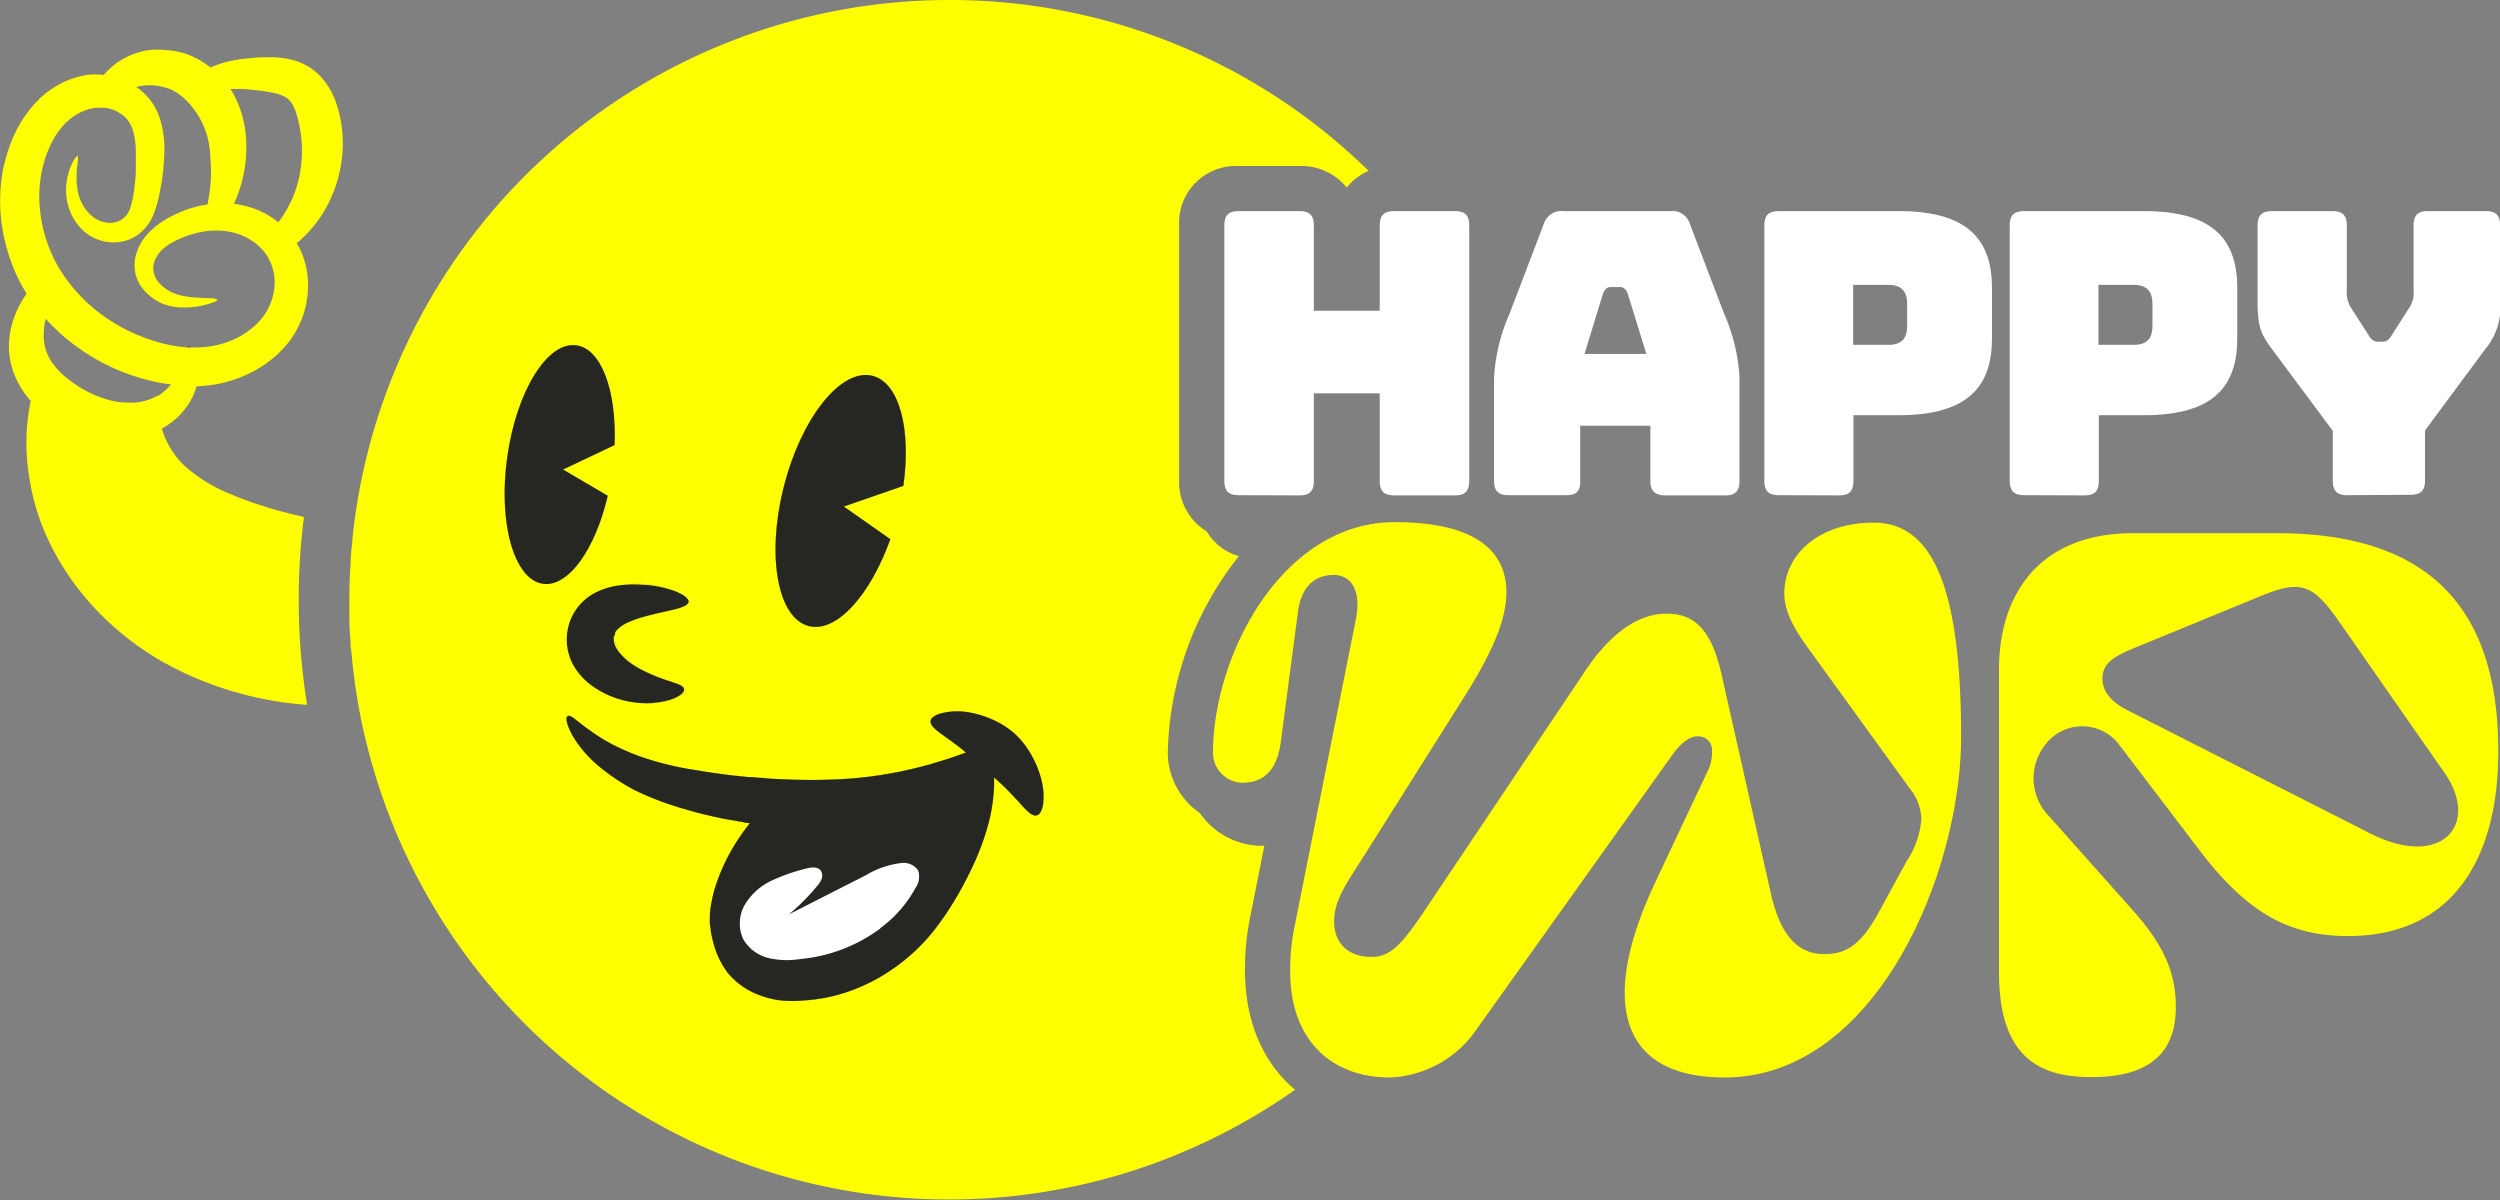 <svg xmlns="http://www.w3.org/2000/svg" viewBox="0 0 249.4 119.71"><rect x="0" y="0" width="249.4" height="119.71" fill="#808080" stroke="none"/><g id="Capa_2" data-name="Capa 2"><g id="LINE"><path d="M19.08,34.66l-.37,0a.19.19,0,0,1,.1-.08c.07,0,.15,0,.25.08Z" style="fill:#1d1d1b"></path><path d="M5.32,36.43A4.83,4.83,0,0,1,5,35.87c0-.08-.09-.16-.13-.24Z" style="fill:#1d1d1b"></path><path d="M34,12.05a11.62,11.62,0,0,0-.29-1.21,9,9,0,0,0-.5-1.38,7.17,7.17,0,0,0-1-1.56,5.23,5.23,0,0,0-.74-.75,5.35,5.35,0,0,0-.9-.62,6.58,6.58,0,0,0-1.92-.67,10.26,10.26,0,0,0-1.78-.15c-.56,0-1.06,0-1.59.06s-1.06.09-1.58.18A10.63,10.63,0,0,0,21,6.73l-.1-.08a10.29,10.29,0,0,0-1.25-.8,8.59,8.59,0,0,0-1.49-.6A8.27,8.27,0,0,0,16.52,5,7.32,7.32,0,0,0,14.83,5a7.51,7.51,0,0,0-3,1.15,7,7,0,0,0-1.18,1c-.1.11-.2.21-.29.32h-.06a7.18,7.18,0,0,0-1.54,0,8.47,8.47,0,0,0-2.85.94,9.32,9.32,0,0,0-2.32,1.8A11.74,11.74,0,0,0,1.9,12.51,13.22,13.22,0,0,0,.82,15c-.15.41-.25.84-.37,1.27s-.2.85-.25,1.28a17,17,0,0,0,0,5,18.41,18.41,0,0,0,1.28,4.51,18.86,18.86,0,0,0,1.17,2.24,11.09,11.09,0,0,0-.73,1.21,9.12,9.12,0,0,0-1,3.38A7.51,7.51,0,0,0,1,35.8a7.84,7.84,0,0,0,.53,1.8A9.07,9.07,0,0,0,3.07,40a21.46,21.46,0,0,0-.38,2.64,21.74,21.74,0,0,0,.23,5A23,23,0,0,0,4.43,53,25.75,25.75,0,0,0,7.11,57.8a27.4,27.4,0,0,0,3.27,3.82,29.33,29.33,0,0,0,3.12,2.64,30.5,30.5,0,0,0,2.85,1.83l.87.47.45.23.47.23c.62.31,1.3.58,2,.88l1.06.4.54.2.56.18c.37.12.74.25,1.12.35l1.15.31.29.08.29.06.59.14.59.12.59.11,1.19.2,1.19.15,1.34.12a65.83,65.83,0,0,1-.32-18.74l-1.44-.35-.42-.11L28,51l-.81-.23c-.54-.17-1.06-.32-1.53-.48-.95-.31-1.78-.63-2.47-.92a16,16,0,0,1-4.75-2.87A8.48,8.48,0,0,1,16.62,44a8.38,8.38,0,0,1-.48-1.24,7.65,7.65,0,0,0,1.2-.81,7,7,0,0,0,1.19-1.25,6.26,6.26,0,0,0,.81-1.4c.1-.26.19-.51.26-.76a14.63,14.63,0,0,0,2.34-.28,13,13,0,0,0,2.58-.84A11.84,11.84,0,0,0,26.9,36a10.5,10.5,0,0,0,2-2,9.24,9.24,0,0,0,1.83-5.51,8.38,8.38,0,0,0-.5-2.92,7.5,7.5,0,0,0-.63-1.31c.27-.22.53-.46.79-.71a12.46,12.46,0,0,0,2.05-2.66,13.43,13.43,0,0,0,1.29-3.13A13,13,0,0,0,34,12.05ZM15.73,39.51l-.07,0a5.93,5.93,0,0,1-2.09.65,5.62,5.62,0,0,1-.7,0,6.85,6.85,0,0,1-1.57-.15,10.86,10.86,0,0,1-3.65-1.58,11.24,11.24,0,0,1-1.43-1.1,7.11,7.11,0,0,1-.9-1c-.13-.18-.26-.37-.37-.56l-.12-.24a4.43,4.43,0,0,1-.46-1.73,6.76,6.76,0,0,1,.19-2,21.21,21.21,0,0,0,1.5,1.5,20.87,20.87,0,0,0,6.41,3.9c.28.1.57.21.86.3a20.7,20.7,0,0,0,2.35.63c.39.08.79.15,1.2.2l.18,0A4.91,4.91,0,0,1,15.73,39.51Zm11.4-9.65c-.05.15-.11.29-.16.44a3.89,3.89,0,0,1-.19.42,3,3,0,0,1-.22.39,2.12,2.12,0,0,1-.12.2l-.13.19A6.54,6.54,0,0,1,25,32.84a7.75,7.75,0,0,1-1.63,1,8.85,8.85,0,0,1-1.8.6,10.07,10.07,0,0,1-2.51.22l-.38,0-.89-.09A15.72,15.72,0,0,1,16,34.2c-.44-.12-.87-.25-1.29-.41a4.09,4.09,0,0,1-.49-.18c-.56-.21-1.09-.46-1.6-.7-.25-.14-.5-.26-.74-.4s-.48-.27-.7-.42a16.94,16.94,0,0,1-2.35-1.77,16.63,16.63,0,0,1-2-2.19l-.27-.37a15.15,15.15,0,0,1-.89-1.4c-.2-.36-.38-.73-.55-1.12a14.35,14.35,0,0,1-1.2-5.46,13.34,13.34,0,0,1,.13-2A11.55,11.55,0,0,1,5.27,14a7.63,7.63,0,0,1,1.11-1.55,6.68,6.68,0,0,1,.68-.63,5.24,5.24,0,0,1,.76-.5,5.15,5.15,0,0,1,1-.42,5.42,5.42,0,0,1,.65-.14,3.89,3.89,0,0,1,.83,0l.23,0a3.63,3.63,0,0,1,.57.13,3.53,3.53,0,0,1,1.38.81,2.6,2.6,0,0,1,.47.59,3.36,3.36,0,0,1,.32.74,8.18,8.18,0,0,1,.28,1.9c0,.7,0,1.39,0,2.07s-.1,1.35-.18,2A8.94,8.94,0,0,1,13,20.74a2.29,2.29,0,0,1-.73,1.07,2.26,2.26,0,0,1-1.16.42A2.8,2.8,0,0,1,9.9,22a3.26,3.26,0,0,1-.55-.31,3.07,3.07,0,0,1-.47-.41,4.32,4.32,0,0,1-1.09-2.06,6.81,6.81,0,0,1-.14-1.9c0-.55.09-1,.12-1.28s0-.47,0-.5-.19.09-.36.37a5.46,5.46,0,0,0-.56,1.29,6.34,6.34,0,0,0-.24,2.27,5.58,5.58,0,0,0,1.14,2.94,6,6,0,0,0,.65.69,4.67,4.67,0,0,0,.85.57,4.47,4.47,0,0,0,2.13.51,4.18,4.18,0,0,0,2.34-.73,4.68,4.68,0,0,0,1.57-2,11.5,11.5,0,0,0,.64-2.22c.15-.73.27-1.48.35-2.25a23.07,23.07,0,0,0,.12-2.37A9.9,9.9,0,0,0,16,12a5.92,5.92,0,0,0-.6-1.41,6,6,0,0,0-1.81-1.91,4.92,4.92,0,0,1,1.57-.17,4.74,4.74,0,0,1,.93.13A5.59,5.59,0,0,1,17,8.9a6.22,6.22,0,0,1,.76.43l.16.12c.17.13.34.26.49.4l.25.25a7.9,7.9,0,0,1,.7.82,8,8,0,0,1,.74,1.19,8.89,8.89,0,0,1,.65,1.75A11.32,11.32,0,0,1,21,16,14.25,14.25,0,0,1,21,18.39c-.07.68-.18,1.36-.29,2a11.55,11.55,0,0,0-4,1.4,8.27,8.27,0,0,0-1.85,1.4,6.11,6.11,0,0,0-.73.93,5.18,5.18,0,0,0-.49,1.07,3.89,3.89,0,0,0-.08,2.29,4,4,0,0,0,.45,1,4.85,4.85,0,0,0,.64.77,5.09,5.09,0,0,0,1.47,1,5.35,5.35,0,0,0,1.46.38,7.81,7.81,0,0,0,2.29-.09,8.71,8.71,0,0,0,1.36-.36c.3-.11.45-.2.44-.27s-.18-.12-.49-.15-.76,0-1.32-.06a9.53,9.53,0,0,1-2-.27A4.7,4.7,0,0,1,16.84,29a3.74,3.74,0,0,1-.94-.75,2.36,2.36,0,0,1-.55-1A2,2,0,0,1,15.44,26a3,3,0,0,1,.31-.59,3.77,3.77,0,0,1,.46-.54A5.93,5.93,0,0,1,17.55,24a10.26,10.26,0,0,1,2.59-.87,7.63,7.63,0,0,1,1-.12,7.3,7.3,0,0,1,.81,0H22a7,7,0,0,1,.92.11,6.88,6.88,0,0,1,.89.24,8.08,8.08,0,0,1,.85.37,7.94,7.94,0,0,1,.78.5l.23.19a5.77,5.77,0,0,1,.44.42,4.56,4.56,0,0,1,.78,1.13,2.52,2.52,0,0,1,.15.34A5.14,5.14,0,0,1,27.4,28,6,6,0,0,1,27.13,29.86ZM30,16.8a11.62,11.62,0,0,1-.61,2.44,11.85,11.85,0,0,1-1.17,2.3c-.15.22-.29.43-.45.63a9,9,0,0,0-1.35-.89,10.75,10.75,0,0,0-1.27-.54,10.67,10.67,0,0,0-1.32-.34l-.48-.07c.16-.37.31-.76.46-1.17a13.54,13.54,0,0,0,.7-5.81,11,11,0,0,0-.67-2.78A9.52,9.52,0,0,0,23,8.88c.34,0,.69,0,1.06,0s.88.06,1.34.11,1,.11,1.38.18a6.37,6.37,0,0,1,1.16.28,2.61,2.61,0,0,1,.77.4,1.79,1.79,0,0,1,.43.51,4.65,4.65,0,0,1,.35.74,6.36,6.36,0,0,1,.25.88c.08.29.13.57.18.83A12.32,12.32,0,0,1,30,16.8Z" style="fill:#ff0"></path><path d="M94.7,0A59.86,59.86,0,0,0,35.3,52.48c-.06.46-.11.93-.15,1.4,0,.3-.06.6-.09.9s-.05.59-.07.89,0,.63-.05.95c-.06,1.07-.09,2.15-.09,3.23,0,.52,0,1,0,1.55q0,1.27.12,2.55c0,.35,0,.7.08,1,.15,1.78.38,3.54.68,5.28a59.87,59.87,0,0,0,93.47,38.48c-3.18-2.64-5-6.79-5-11.88a26.44,26.44,0,0,1,.43-4.91l1.5-7.54h-.36a7.57,7.57,0,0,1-6.07-3.27,7.33,7.33,0,0,1-3.2-6.07,32.61,32.61,0,0,1,7.09-19.56,5.46,5.46,0,0,1-3.21-2.47A5.71,5.71,0,0,1,117.63,48V22.48a5.67,5.67,0,0,1,5.92-5.92h6.1a5.8,5.8,0,0,1,4.7,2.15,5.49,5.49,0,0,1,2.19-1.66A59.68,59.68,0,0,0,94.7,0ZM78.17,48.64c1.73-6.9,5.68-11.9,8.82-11.16,2.71.63,3.94,5.3,3.13,11l-5.94,2.06,4.64,3.26c-2,5.57-5.33,9.32-8.08,8.68C77.59,61.73,76.44,55.54,78.17,48.64Zm-14.26,9.6A11.11,11.11,0,0,1,67.4,59c.85.35,1.33.73,1.29,1.05s-.62.55-1.47.76-2,.43-3.09.75a10.15,10.15,0,0,0-1.56.57,3.33,3.33,0,0,0-1,.69,1.36,1.36,0,0,0-.21.29v.06s0,0,0,.05,0,.06,0,.1a.65.65,0,0,0,0,.2,1.77,1.77,0,0,0,0,.22,1.55,1.55,0,0,0,.06.48,2.57,2.57,0,0,0,.43.81,6.3,6.3,0,0,0,1,1,9.32,9.32,0,0,0,1.37.85,17.58,17.58,0,0,0,2.75,1.11c.77.26,1.33.43,1.4.76s-.41.75-1.32,1.06a8.53,8.53,0,0,1-3.7.27,9.17,9.17,0,0,1-4.42-1.84,6.58,6.58,0,0,1-1.68-2,5.41,5.41,0,0,1-.58-2.4,5.12,5.12,0,0,1,.12-1.13,4.25,4.25,0,0,1,.17-.63,4.55,4.55,0,0,1,.28-.65,5.24,5.24,0,0,1,2-2.13,6.24,6.24,0,0,1,1.25-.56,7.33,7.33,0,0,1,1.23-.3A10.46,10.46,0,0,1,63.91,58.24Zm-9.74,0c-2.89-.41-4.49-6.06-3.57-12.63s4-11.57,6.9-11.16c2.49.35,4,4.58,3.81,9.95l-5.14,2.44,4.46,2.62C59.38,54.81,56.7,58.59,54.17,58.24Zm49.89,22a2.24,2.24,0,0,1-.25.77.64.64,0,0,1-.4.34c-.32.07-.69-.2-1.1-.61s-.89-1-1.4-1.5a20.14,20.14,0,0,0-1.57-1.52l-.17-.15v.06c0,.25,0,.51,0,.79a17.27,17.27,0,0,1-.57,3.78A25.36,25.36,0,0,1,97,86.5a35.61,35.61,0,0,1-2.38,4.3c-.22.35-.46.69-.69,1l-.38.53c-.13.17-.26.35-.4.52l-.41.5c-.13.16-.28.32-.43.48-.28.32-.58.61-.88.91a19.61,19.61,0,0,1-3.77,2.81,18.56,18.56,0,0,1-3.47,1.52,16.87,16.87,0,0,1-3.88.73,12.93,12.93,0,0,1-2.47,0A9.34,9.34,0,0,1,75.1,99a7.51,7.51,0,0,1-1.38-.86A6.87,6.87,0,0,1,72.56,97a8.39,8.39,0,0,1-1.34-2.74,14,14,0,0,1-.31-1.36c0-.2-.07-.5-.1-.76V91.7c0-.13,0-.25,0-.38A8.83,8.83,0,0,1,71,89.91a12.17,12.17,0,0,1,.31-1.29,19.26,19.26,0,0,1,1.91-4.23,22.49,22.49,0,0,1,1.59-2.28c-.2,0-.39,0-.6-.08l-.92-.16-1-.17-1-.21c-.66-.16-1.33-.3-2-.49l-1-.29-.51-.14-.51-.17a27.89,27.89,0,0,1-4-1.6A20.07,20.07,0,0,1,60,76.65a12.25,12.25,0,0,1-2.29-2.36c-.14-.18-.26-.38-.38-.56a5.61,5.61,0,0,1-.3-.51,6.16,6.16,0,0,1-.39-.88c-.16-.51-.18-.82,0-.91.3-.18,1,.61,2.37,1.55a17.07,17.07,0,0,0,2.4,1.44,22.45,22.45,0,0,0,3.15,1.28,31.07,31.07,0,0,0,3.63.92c.62.12,1.27.21,1.91.32s1.27.19,1.88.28l.92.12.9.09.86.09c.28,0,.56,0,.83.06.55,0,1.06.09,1.55.11l1.36.06a56.81,56.81,0,0,0,6.3-.07,40.66,40.66,0,0,0,7.47-1.27l.45-.12c.15,0,.29-.09.44-.13l.86-.26.84-.26.79-.28.76-.27.06,0-.3-.26c-.29-.23-.58-.46-.88-.68-.59-.44-1.19-.84-1.64-1.2s-.75-.69-.72-1a.62.62,0,0,1,.28-.44,2.44,2.44,0,0,1,.74-.34A6.6,6.6,0,0,1,96.22,71a9.82,9.82,0,0,1,2.83.8,8.71,8.71,0,0,1,2.13,1.35,8.49,8.49,0,0,1,1.58,1.94,10.88,10.88,0,0,1,.67,1.32,9.42,9.42,0,0,1,.46,1.39A6.44,6.44,0,0,1,104.06,80.24Z" style="fill:#ff0"></path><path d="M54.17,58.24c-2.89-.41-4.49-6.06-3.57-12.63s4-11.57,6.9-11.16c2.49.35,4,4.58,3.81,9.95l-5.14,2.44,4.46,2.62C59.38,54.81,56.7,58.59,54.17,58.24Z" style="fill:#ff0"></path><path d="M60.4,58.64a7.33,7.33,0,0,1,1.23-.3,10.46,10.46,0,0,1,2.28-.1A11.11,11.11,0,0,1,67.4,59c.85.35,1.33.73,1.29,1.05s-.62.55-1.47.76-2,.43-3.09.75a10.15,10.15,0,0,0-1.56.57,3.33,3.33,0,0,0-1,.69,1.36,1.36,0,0,0-.21.29v.06s0,0,0,.05,0,.06,0,.1a.65.65,0,0,0,0,.2,1.77,1.77,0,0,0,0,.22,1.55,1.55,0,0,0,.06.48,2.57,2.57,0,0,0,.43.81,6.3,6.3,0,0,0,1,1,9.32,9.32,0,0,0,1.37.85,17.58,17.58,0,0,0,2.75,1.11c.77.26,1.33.43,1.4.76s-.41.75-1.32,1.06a8.53,8.53,0,0,1-3.7.27,9.17,9.17,0,0,1-4.42-1.84,6.58,6.58,0,0,1-1.68-2,5.41,5.41,0,0,1-.58-2.4,5.12,5.12,0,0,1,.12-1.13,4.25,4.25,0,0,1,.17-.63,4.55,4.55,0,0,1,.28-.65,5.24,5.24,0,0,1,2-2.13A6.24,6.24,0,0,1,60.4,58.64Z" style="fill:#ff0"></path><path d="M78.17,48.64c1.73-6.9,5.68-11.9,8.82-11.16,2.71.63,3.94,5.3,3.13,11l-5.94,2.06,4.64,3.26c-2,5.57-5.33,9.32-8.08,8.68C77.59,61.73,76.44,55.54,78.17,48.64Z" style="fill:#ff0"></path><path d="M104.06,80.24a2.24,2.24,0,0,1-.25.77.64.64,0,0,1-.4.34c-.32.07-.69-.2-1.1-.61s-.89-1-1.4-1.5a20.14,20.14,0,0,0-1.57-1.52l-.17-.15v.06c0,.25,0,.51,0,.79a17.27,17.27,0,0,1-.57,3.78A25.36,25.36,0,0,1,97,86.5a35.61,35.61,0,0,1-2.38,4.3c-.22.35-.46.69-.69,1l-.38.53c-.13.17-.26.35-.4.52l-.41.5c-.13.16-.28.32-.43.48-.28.32-.58.61-.88.91a19.61,19.61,0,0,1-3.77,2.81,18.56,18.56,0,0,1-3.47,1.52,16.87,16.87,0,0,1-3.88.73,12.93,12.93,0,0,1-2.47,0A9.34,9.34,0,0,1,75.1,99a7.51,7.51,0,0,1-1.38-.86A6.87,6.87,0,0,1,72.56,97a8.39,8.39,0,0,1-1.34-2.74,14,14,0,0,1-.31-1.36c0-.2-.07-.5-.1-.76V91.7c0-.13,0-.25,0-.38A8.83,8.83,0,0,1,71,89.91a12.17,12.17,0,0,1,.31-1.29,19.26,19.26,0,0,1,1.91-4.23,22.49,22.49,0,0,1,1.59-2.28c-.2,0-.39,0-.6-.08l-.92-.16-1-.17-1-.21c-.66-.16-1.33-.3-2-.49l-1-.29-.51-.14-.51-.17a27.89,27.89,0,0,1-4-1.6A20.07,20.07,0,0,1,60,76.65a12.25,12.25,0,0,1-2.29-2.36c-.14-.18-.26-.38-.38-.56a5.61,5.61,0,0,1-.3-.51,6.16,6.16,0,0,1-.39-.88c-.16-.51-.18-.82,0-.91.3-.18,1,.61,2.37,1.55a17.07,17.07,0,0,0,2.4,1.44,22.45,22.45,0,0,0,3.15,1.28,31.07,31.07,0,0,0,3.63.92c.62.12,1.27.21,1.91.32s1.27.19,1.88.28l.92.12.9.09.86.09c.28,0,.56,0,.83.06.55,0,1.06.09,1.55.11l1.36.06a56.81,56.81,0,0,0,6.3-.07,40.66,40.66,0,0,0,7.47-1.27l.45-.12c.15,0,.29-.09.44-.13l.86-.26.84-.26.79-.28.76-.27.06,0-.3-.26c-.29-.23-.58-.46-.88-.68-.59-.44-1.19-.84-1.64-1.2s-.75-.69-.72-1a.62.62,0,0,1,.28-.44,2.44,2.44,0,0,1,.74-.34A6.6,6.6,0,0,1,96.22,71a9.82,9.82,0,0,1,2.83.8,8.71,8.71,0,0,1,2.13,1.35,8.49,8.49,0,0,1,1.58,1.94,10.88,10.88,0,0,1,.67,1.32,9.42,9.42,0,0,1,.46,1.39A6.44,6.44,0,0,1,104.06,80.24Z" style="fill:#ff0"></path><path d="M61.23,63.5a1.77,1.77,0,0,0,0,.22,1.55,1.55,0,0,0,.06.48,2.57,2.57,0,0,0,.43.81,6.3,6.3,0,0,0,1,1,9.32,9.32,0,0,0,1.37.85,17.58,17.58,0,0,0,2.75,1.11c.77.26,1.33.43,1.4.76s-.41.75-1.32,1.06a8.53,8.53,0,0,1-3.7.27,9.17,9.17,0,0,1-4.42-1.84,6.58,6.58,0,0,1-1.68-2,5.41,5.41,0,0,1-.58-2.4,5.12,5.12,0,0,1,.12-1.13,4.25,4.25,0,0,1,.17-.63,4.55,4.55,0,0,1,.28-.65,5.24,5.24,0,0,1,2-2.13,6.24,6.24,0,0,1,1.25-.56,7.33,7.33,0,0,1,1.23-.3,10.46,10.46,0,0,1,2.28-.1A11.11,11.11,0,0,1,67.4,59c.85.35,1.33.73,1.29,1.05s-.62.55-1.47.76-2,.43-3.09.75a10.15,10.15,0,0,0-1.56.57,3.33,3.33,0,0,0-1,.69,1.36,1.36,0,0,0-.21.29v.06s0,0,0,.05,0,.06,0,.1A.65.65,0,0,0,61.23,63.5Z" style="fill:#262622"></path><path d="M61.31,44.4l-5.14,2.44,4.46,2.62c-1.25,5.35-3.93,9.13-6.46,8.78-2.89-.41-4.49-6.06-3.57-12.63s4-11.57,6.9-11.16C60,34.8,61.53,39,61.31,44.4Z" style="fill:#262622"></path><path d="M90.12,48.47l-5.94,2.06,4.64,3.26c-2,5.57-5.33,9.32-8.08,8.68-3.15-.74-4.3-6.93-2.57-13.83S83.85,36.74,87,37.48C89.7,38.11,90.93,42.78,90.12,48.47Z" style="fill:#262622"></path><path d="M104.06,80.24a2.24,2.24,0,0,1-.25.77.64.64,0,0,1-.4.34c-.32.07-.69-.2-1.1-.61s-.89-1-1.4-1.5a20.14,20.14,0,0,0-1.57-1.52l-.17-.15v.06c0,.25,0,.51,0,.79a17.27,17.27,0,0,1-.57,3.78A25.36,25.36,0,0,1,97,86.5a35.61,35.61,0,0,1-2.38,4.3c-.22.35-.46.69-.69,1l-.38.53c-.13.17-.26.35-.4.52l-.41.5c-.13.16-.28.32-.43.48-.28.32-.58.61-.88.91a19.61,19.61,0,0,1-3.77,2.81,18.56,18.56,0,0,1-3.47,1.52,16.87,16.87,0,0,1-3.88.73,12.93,12.93,0,0,1-2.47,0A9.34,9.34,0,0,1,75.1,99a7.51,7.51,0,0,1-1.38-.86A6.87,6.87,0,0,1,72.56,97a8.39,8.39,0,0,1-1.34-2.74,14,14,0,0,1-.31-1.36c0-.2-.07-.5-.1-.76V91.7c0-.13,0-.25,0-.38A8.83,8.83,0,0,1,71,89.91a12.17,12.17,0,0,1,.31-1.29,19.26,19.26,0,0,1,1.91-4.23,22.49,22.49,0,0,1,1.59-2.28c-.2,0-.39,0-.6-.08l-.92-.16-1-.17-1-.21c-.66-.16-1.33-.3-2-.49l-1-.29-.51-.14-.51-.17a27.89,27.89,0,0,1-4-1.6A20.07,20.07,0,0,1,60,76.65a12.25,12.25,0,0,1-2.29-2.36c-.14-.18-.26-.38-.38-.56a5.61,5.61,0,0,1-.3-.51,6.16,6.16,0,0,1-.39-.88c-.16-.51-.18-.82,0-.91.3-.18,1,.61,2.37,1.55a17.07,17.07,0,0,0,2.4,1.44,22.45,22.45,0,0,0,3.15,1.28,31.07,31.07,0,0,0,3.63.92c.62.12,1.27.21,1.91.32s1.27.19,1.88.28l.92.12.9.09.86.09c.28,0,.56,0,.83.06.55,0,1.06.09,1.55.11l1.36.06a56.81,56.81,0,0,0,6.3-.07,40.66,40.66,0,0,0,7.47-1.27l.45-.12c.15,0,.29-.09.44-.13l.86-.26.84-.26.79-.28.76-.27.06,0-.3-.26c-.29-.23-.58-.46-.88-.68-.59-.44-1.19-.84-1.64-1.2s-.75-.69-.72-1a.62.62,0,0,1,.28-.44,2.44,2.44,0,0,1,.74-.34A6.6,6.6,0,0,1,96.22,71a9.82,9.82,0,0,1,2.83.8,8.71,8.71,0,0,1,2.13,1.35,8.49,8.49,0,0,1,1.58,1.94,10.88,10.88,0,0,1,.67,1.32,9.42,9.42,0,0,1,.46,1.39A6.44,6.44,0,0,1,104.06,80.24Z" style="fill:#262622"></path><path d="M87.81,92.6a12.25,12.25,0,0,0,3.51-4,2,2,0,0,0,.28-1.75,1.74,1.74,0,0,0-1.73-.75,8.93,8.93,0,0,0-3.49,1.21L78.7,91.22a21.09,21.09,0,0,0,2.79-2.8,2.46,2.46,0,0,0,.47-.73.92.92,0,0,0-.08-.84c-.33-.43-1-.33-1.5-.19A18.43,18.43,0,0,0,77,87.84a6.2,6.2,0,0,0-2.67,2.37,3.75,3.75,0,0,0-.19,3.47,4,4,0,0,0,2.51,1.89,8.2,8.2,0,0,0,3.2.1,15.75,15.75,0,0,0,8-3.07Z" style="fill:#fff"></path><path d="M123.55,49.4c-1,0-1.41-.44-1.41-1.42V22.48c0-1,.43-1.42,1.41-1.42h6.1c1,0,1.42.44,1.42,1.42V31h6.57V22.48c0-1,.43-1.42,1.42-1.42h6.1c1,0,1.41.44,1.41,1.42V48c0,1-.43,1.42-1.41,1.42h-6.1c-1,0-1.42-.44-1.42-1.42V39.24h-6.57V48c0,1-.43,1.42-1.42,1.42Z" style="fill:#fff"></path><path d="M156.26,49.4h-5.79c-1,0-1.42-.44-1.42-1.42V37.59a18.32,18.32,0,0,1,1.54-6.29L154,22.36a1.86,1.86,0,0,1,2-1.3h10.59a1.83,1.83,0,0,1,2,1.3L172,31.3a18.26,18.26,0,0,1,1.53,6.29V48c0,1-.43,1.42-1.42,1.42h-5.94c-1.06,0-1.53-.44-1.53-1.42V42.47h-7V48C157.67,49,157.24,49.4,156.26,49.4Zm1.81-14.09h6.17l-1.85-6c-.19-.47-.43-.67-.74-.67h-1c-.31,0-.55.2-.74.67Z" style="fill:#fff"></path><path d="M177.43,49.4c-1,0-1.42-.44-1.42-1.42V22.48c0-1,.43-1.42,1.42-1.42h12c7.16,0,9.29,3.11,9.29,7.68v5c0,4.57-2.13,7.68-9.29,7.68h-4.53V48c0,1-.43,1.42-1.41,1.42Zm7.44-15h3.54c1.53,0,1.85-.91,1.85-1.93V30.35c0-1-.32-1.93-1.85-1.93h-3.54Z" style="fill:#fff"></path><path d="M201.91,49.4c-1,0-1.42-.44-1.42-1.42V22.48c0-1,.43-1.42,1.42-1.42h12c7.16,0,9.28,3.11,9.28,7.68v5c0,4.57-2.12,7.68-9.28,7.68h-4.53V48c0,1-.43,1.42-1.42,1.42Zm7.43-15h3.54c1.54,0,1.85-.91,1.85-1.93V30.35c0-1-.31-1.93-1.85-1.93h-3.54Z" style="fill:#fff"></path><path d="M234.14,49.4c-1,0-1.42-.44-1.42-1.42v-5l-6-8.06c-1.22-1.62-1.5-2.4-1.5-4.84V22.48c0-1,.44-1.42,1.42-1.42h6.06c1,0,1.42.44,1.42,1.42v6.45a2.85,2.85,0,0,0,.35,1.66l1.81,2.83c.28.47.51.67,1,.67h.39c.43,0,.67-.2.94-.67l1.81-2.83a2.78,2.78,0,0,0,.36-1.66V22.48c0-1,.43-1.42,1.41-1.42H248c1,0,1.41.44,1.41,1.42V30a6.48,6.48,0,0,1-1.49,4.84l-6,8.1v5c0,1-.43,1.42-1.42,1.42Z" style="fill:#fff"></path><path d="M180.49,64.81C179,62.78,178,61,178,59.21c0-3.92,3.5-7.07,8.89-7.07s8.75,5.25,8.75,21.35c0,13.66-8.54,34-23.59,34-10.43,0-12.6-7.49-6.86-19.6l5.25-11.14a4.11,4.11,0,0,0,.35-1.75,1.37,1.37,0,0,0-1.47-1.54c-.91,0-1.82.91-2.52,1.89l-19.53,27.38a11,11,0,0,1-8.62,4.76c-5.74,0-9.94-3.64-9.94-10.57a21.22,21.22,0,0,1,.35-4.06l6.23-31.23c.49-2.73-.49-4.27-2.24-4.27s-3.22,1-3.57,3.71l-1.68,12.74c-.35,3-1.68,4.28-3.92,4.28a3,3,0,0,1-2.87-3c0-9.66,6.86-23,18.13-23,7.92,0,11.14,2.8,11.14,7,0,3-1.75,6.58-4.34,10.64L135.75,85.89c-1.68,2.59-2.66,4.13-2.66,6,0,2.1,1.26,3.57,3.78,3.57,1.82,0,3-1.26,5.25-4.62l16-23.88c2.24-3.36,5-5.74,8.12-5.74,2.66,0,4.41,1.4,5.46,5.88l5,22.2c.84,3.57,2.38,5.88,5.25,5.88,2,0,3.57-.63,5.53-4.27l2.73-5a8.92,8.92,0,0,0,1.47-4.21,5.18,5.18,0,0,0-1.19-3.08Z" style="fill:#ff0"></path><path d="M227.1,53.19c15.34,0,22.13,7.56,22.13,21.77,0,10.5-4.41,18.42-15,18.42-6,0-10.16-2.45-14.85-8.61l-8.05-10.58a4.61,4.61,0,0,0-7.21,0,5.39,5.39,0,0,0,.28,7.22L213,91.07c2.87,3.29,4.06,6,4.06,9.38,0,4.9-3,7-8.4,7-4.83,0-9.24-1.61-9.24-10.43V66.84c0-7.84,4.27-13.65,13.37-13.65ZM212.19,70.83l24.3,12.33c7.07,3.57,11-.91,7.35-6.1L233.2,61.8c-2.52-3.57-3.78-3.92-7.57-2.38l-12.95,5.32c-1.82.77-2.94,1.47-2.94,2.94C209.74,68.87,210.44,69.92,212.19,70.83Z" style="fill:#ff0"></path></g></g></svg>